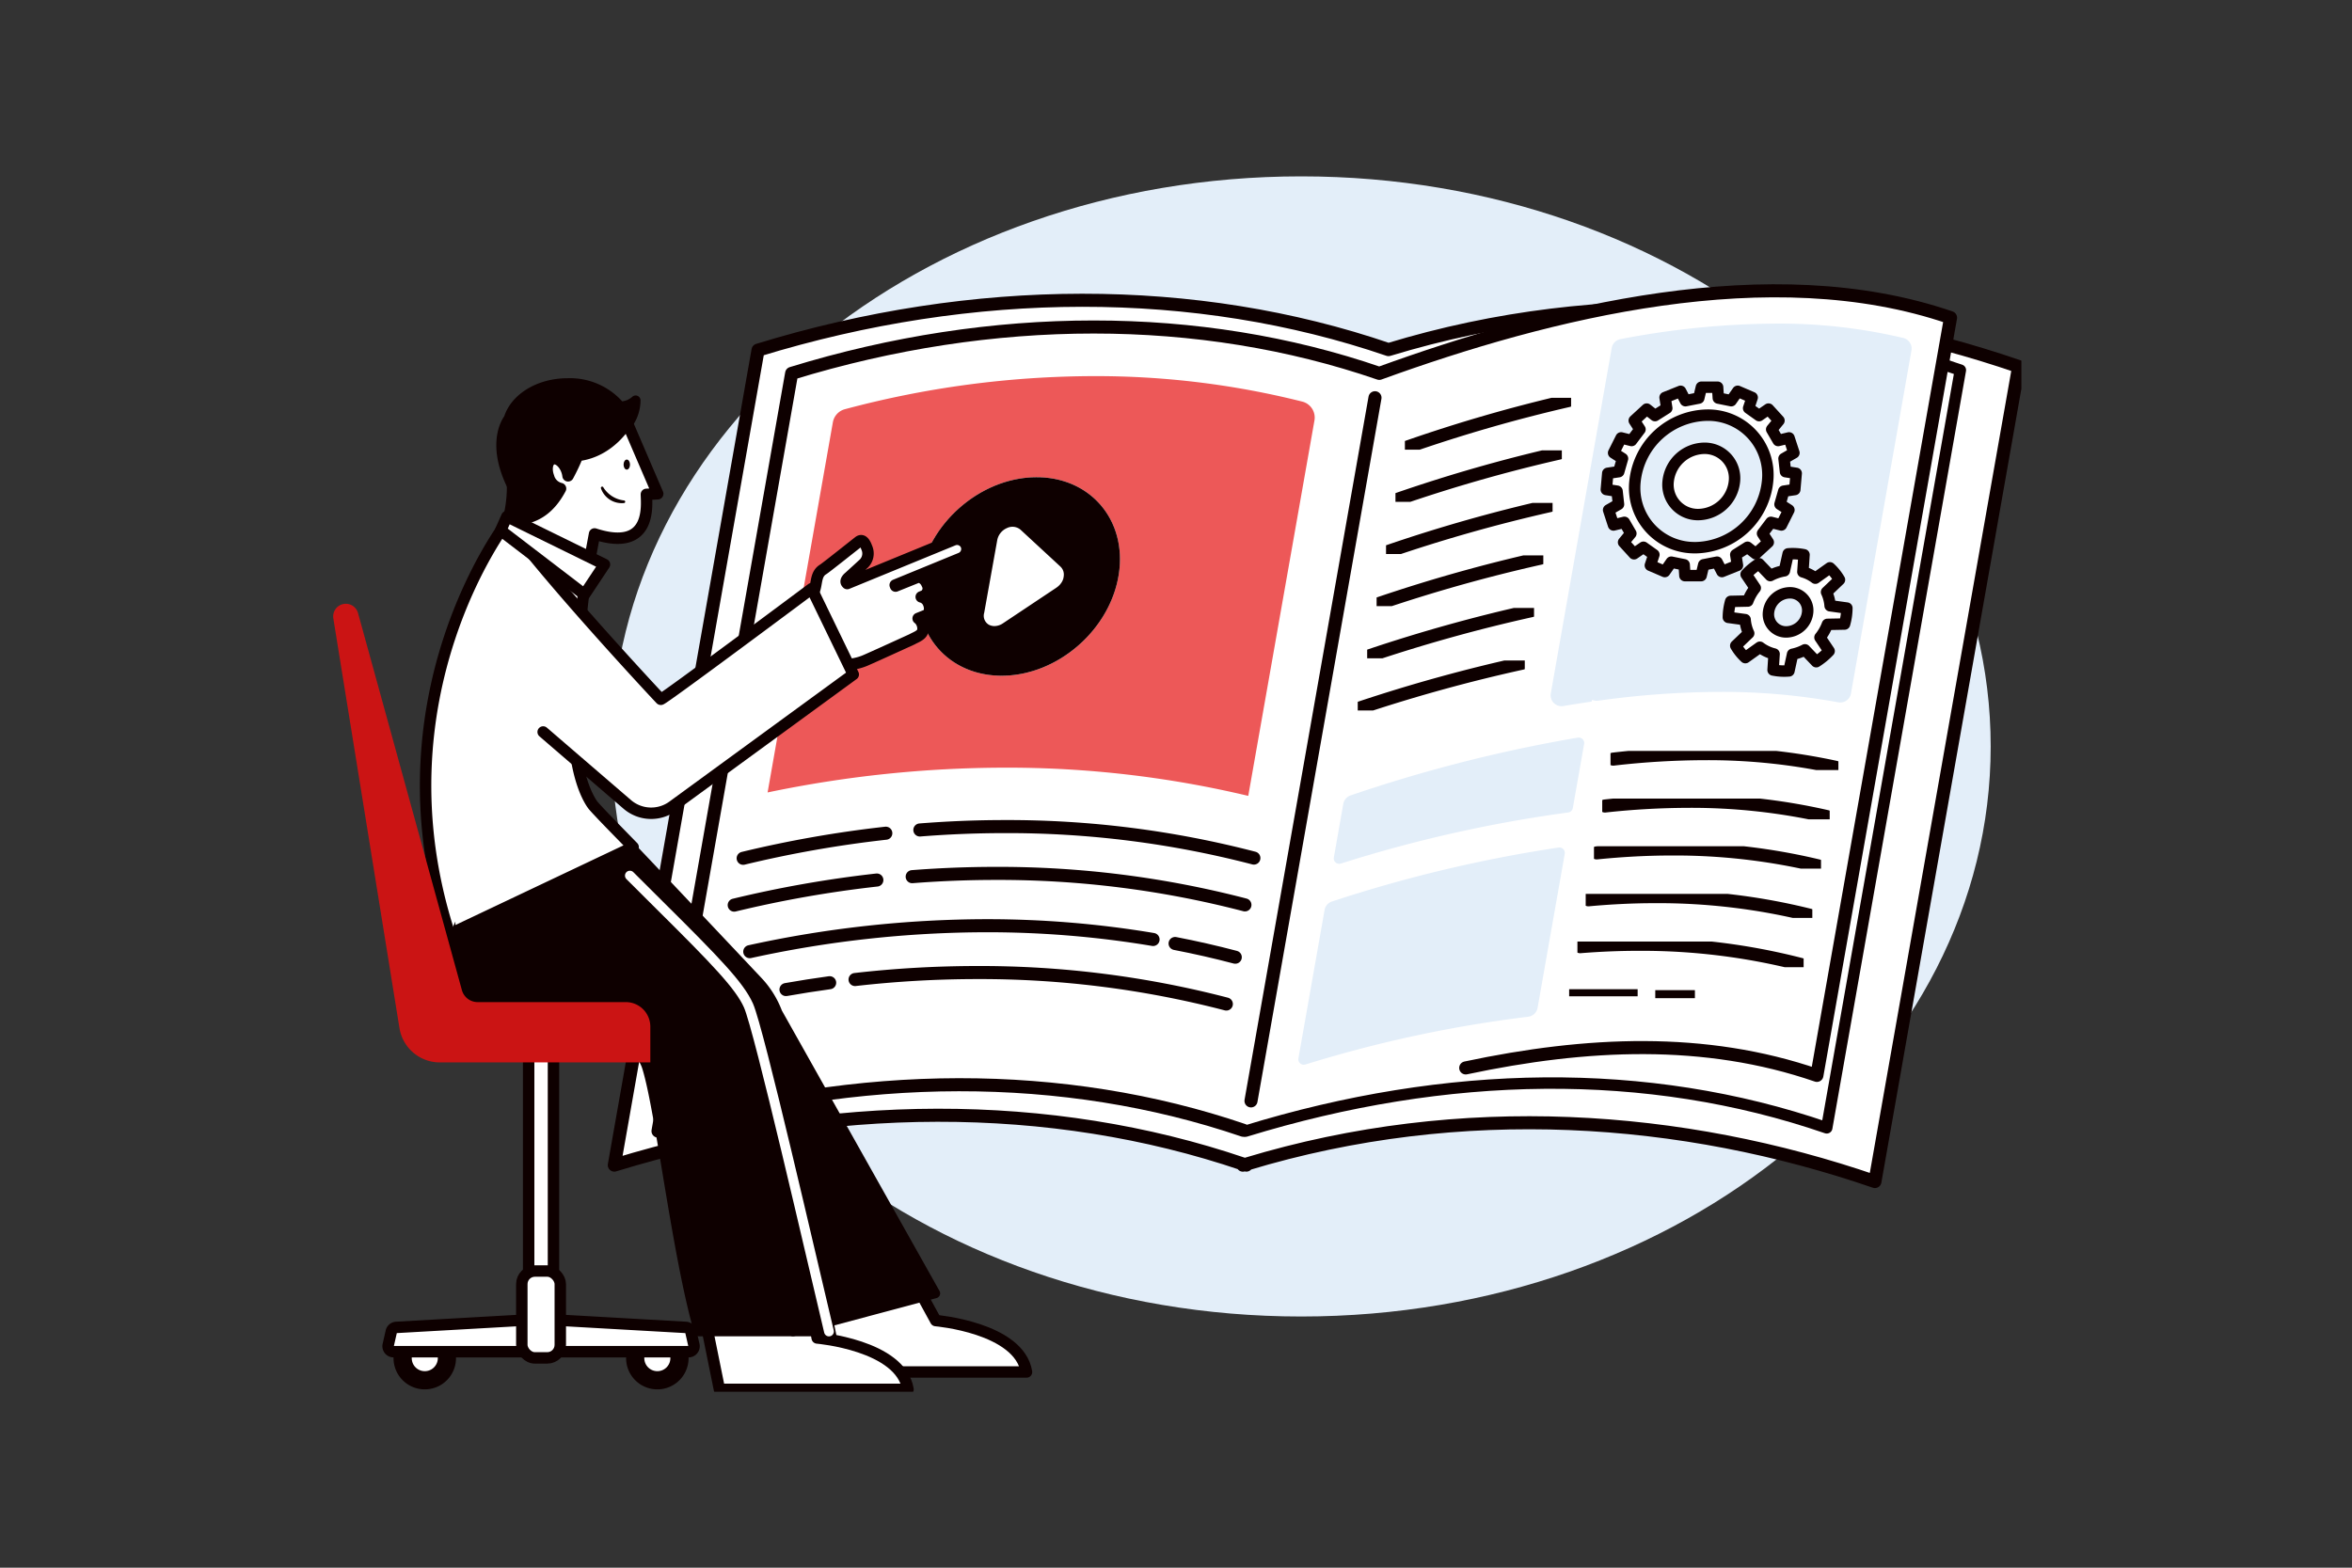 <svg xmlns="http://www.w3.org/2000/svg" xmlns:xlink="http://www.w3.org/1999/xlink" width="360" height="240" viewBox="0 0 360 240">
  <rect x="0" y="0" width="360" height="240" fill="#333333" stroke="none"/>
  <defs>
    <clipPath id="clip-path">
      <rect id="長方形_631" data-name="長方形 631" width="258.393" height="186.067" fill="none"/>
    </clipPath>
    <clipPath id="clip-path-2">
      <rect id="長方形_620" data-name="長方形 620" width="41.21" height="37.852" fill="none"/>
    </clipPath>
    <clipPath id="clip-path-3">
      <rect id="長方形_613" data-name="長方形 613" width="10.483" height="1.084" fill="none"/>
    </clipPath>
    <clipPath id="clip-path-4">
      <rect id="長方形_614" data-name="長方形 614" width="6.068" height="1.23" fill="none"/>
    </clipPath>
    <clipPath id="clip-path-5">
      <rect id="長方形_615" data-name="長方形 615" width="34.622" height="3.921" fill="none"/>
    </clipPath>
    <clipPath id="clip-path-6">
      <rect id="長方形_616" data-name="長方形 616" width="34.687" height="3.672" fill="none"/>
    </clipPath>
    <clipPath id="clip-path-7">
      <rect id="長方形_617" data-name="長方形 617" width="34.752" height="3.423" fill="none"/>
    </clipPath>
    <clipPath id="clip-path-8">
      <rect id="長方形_618" data-name="長方形 618" width="34.816" height="3.173" fill="none"/>
    </clipPath>
    <clipPath id="clip-path-9">
      <rect id="長方形_619" data-name="長方形 619" width="34.881" height="2.924" fill="none"/>
    </clipPath>
    <clipPath id="clip-path-10">
      <rect id="長方形_627" data-name="長方形 627" width="32.656" height="47.865" fill="none"/>
    </clipPath>
    <clipPath id="clip-path-11">
      <rect id="長方形_621" data-name="長方形 621" width="25.567" height="7.659" fill="none"/>
    </clipPath>
    <clipPath id="clip-path-12">
      <rect id="長方形_622" data-name="長方形 622" width="25.541" height="7.713" fill="none"/>
    </clipPath>
    <clipPath id="clip-path-13">
      <rect id="長方形_623" data-name="長方形 623" width="25.515" height="7.768" fill="none"/>
    </clipPath>
    <clipPath id="clip-path-14">
      <rect id="長方形_624" data-name="長方形 624" width="25.49" height="7.823" fill="none"/>
    </clipPath>
    <clipPath id="clip-path-15">
      <rect id="長方形_625" data-name="長方形 625" width="25.464" height="7.877" fill="none"/>
    </clipPath>
    <clipPath id="clip-path-16">
      <rect id="長方形_626" data-name="長方形 626" width="25.439" height="7.933" fill="none"/>
    </clipPath>
  </defs>
  <g id="グループ_836" data-name="グループ 836" transform="translate(-591 1903)">
    <rect id="長方形_702" data-name="長方形 702" width="360" height="240" transform="translate(591 -1903)" fill="none"/>
    <g id="グループ_830" data-name="グループ 830" transform="translate(642 -1876)">
      <g id="グループ_771" data-name="グループ 771" clip-path="url(#clip-path)">
        <path id="パス_7314" data-name="パス 7314" d="M313.242,87.273c0,48.2-47.249,87.273-105.534,87.273S102.174,135.472,102.174,87.273,149.423,0,207.708,0,313.242,39.074,313.242,87.273" transform="translate(-59.545 0)" fill="#e3eef9"/>
        <path id="パス_7315" data-name="パス 7315" d="M221.623,53.019c-29.5-10.1-63.443-10.073-96.5.08q-11,62.383-22,124.766c32.962-10.123,66.8-10.175,96.24-.167-.011.058-.021.116-.031.174.1-.03.2-.057.295-.087l.24.08.028-.159c32.972-9.98,66.789-7.449,96.181,2.674q11-62.383,22-124.766c-29.473-10.15-63.393-12.67-96.45-2.6" transform="translate(-60.097 -26.496)" fill="#fff"/>
        <path id="パス_7316" data-name="パス 7316" d="M221.623,53.019c-29.5-10.1-63.443-10.073-96.5.08q-11,62.383-22,124.766c32.962-10.123,66.8-10.175,96.24-.167-.011.058-.021.116-.031.174.1-.03.2-.057.295-.087l.24.08.028-.159c32.972-9.98,66.789-7.449,96.181,2.674q11-62.383,22-124.766C288.6,45.465,254.68,42.944,221.623,53.019Z" transform="translate(-60.097 -26.496)" fill="none" stroke="#0e0000" stroke-linecap="round" stroke-linejoin="round" stroke-width="2"/>
        <path id="パス_7317" data-name="パス 7317" d="M229.558,62.022h0c-27.482-9.464-59.125-9.464-89.944,0l-20.454,116c30.82-9.465,62.463-9.465,89.945,0h0c30.82-9.464,61.459-9.966,88.941-.5l20.453-116c-27.482-9.465-58.122-8.963-88.941.5" transform="translate(-69.444 -31.86)" fill="#fff"/>
        <path id="パス_7318" data-name="パス 7318" d="M229.558,62.022h0c-27.482-9.464-59.125-9.464-89.944,0l-20.454,116c30.82-9.465,62.463-9.465,89.945,0h0c30.82-9.464,61.459-9.966,88.941-.5l20.453-116C291.017,52.056,260.378,52.558,229.558,62.022Z" transform="translate(-69.444 -31.86)" fill="none" stroke="#0e0000" stroke-linecap="round" stroke-linejoin="round" stroke-width="1.75"/>
        <path id="パス_7319" data-name="パス 7319" d="M229.558,54.638h0c-27.482-9.464-59.125-9.464-89.944,0l-20.454,116c30.82-9.465,62.463-9.465,89.945,0v-2.008c29.871-10.119,59.954-15.985,87.436-6.521l20.453-116c-27.482-9.464-61.522-.885-87.437,8.528" transform="translate(-69.444 -24.475)" fill="#fff"/>
        <path id="パス_7320" data-name="パス 7320" d="M242.79,160.965c18.474-3.92,36.617-4.758,53.751,1.142l20.454-116c-27.482-9.465-61.522-.885-87.437,8.528-27.482-9.464-59.125-9.464-89.944,0l-20.453,116c30.683-9.422,62.182-9.464,89.579-.126" transform="translate(-69.444 -24.475)" fill="none" stroke="#0e0000" stroke-linecap="round" stroke-linejoin="round" stroke-width="2"/>
        <path id="パス_7321" data-name="パス 7321" d="M336.7,188.876,355.678,81.229" transform="translate(-196.221 -47.339)" fill="none" stroke="#0e0000" stroke-linecap="round" stroke-linejoin="round" stroke-width="2"/>
        <path id="パス_7322" data-name="パス 7322" d="M192.191,132.246a156.752,156.752,0,0,1,36.668,4.252,2.5,2.5,0,0,0,3.046-2L242.038,77.02a5.025,5.025,0,0,0-3.718-5.739,131.763,131.763,0,0,0-32.545-3.976,150.973,150.973,0,0,0-38.709,5.148,5.028,5.028,0,0,0-3.665,3.984L153.411,133.1a2.5,2.5,0,0,0,2.979,2.887,176.061,176.061,0,0,1,35.8-3.74" transform="translate(-89.383 -39.224)" fill="#ed5858"/>
        <path id="パス_7323" data-name="パス 7323" d="M192.191,132.246a156.752,156.752,0,0,1,36.668,4.252,2.5,2.5,0,0,0,3.046-2L242.038,77.02a5.025,5.025,0,0,0-3.718-5.739,131.763,131.763,0,0,0-32.545-3.976,150.973,150.973,0,0,0-38.709,5.148,5.028,5.028,0,0,0-3.665,3.984L153.411,133.1a2.5,2.5,0,0,0,2.979,2.887A176.061,176.061,0,0,1,192.191,132.246Z" transform="translate(-89.383 -39.224)" fill="none" stroke="#fff" stroke-miterlimit="10" stroke-width="5"/>
        <path id="パス_7324" data-name="パス 7324" d="M266.35,243.408a149.339,149.339,0,0,0-38.11-4.821q-6.481,0-13.011.519" transform="translate(-125.432 -139.044)" fill="none" stroke="#0e0000" stroke-linecap="round" stroke-linejoin="round" stroke-width="2"/>
        <path id="パス_7325" data-name="パス 7325" d="M172.234,241.021a175.655,175.655,0,0,0-21.831,3.84" transform="translate(-87.652 -140.463)" fill="none" stroke="#0e0000" stroke-linecap="round" stroke-linejoin="round" stroke-width="2"/>
        <path id="パス_7326" data-name="パス 7326" d="M263.338,260.587a149.338,149.338,0,0,0-38.11-4.821q-6.385,0-12.816.5" transform="translate(-123.79 -149.056)" fill="none" stroke="#0e0000" stroke-linecap="round" stroke-linejoin="round" stroke-width="2"/>
        <path id="パス_7327" data-name="パス 7327" d="M168.949,258.2a175.647,175.647,0,0,0-21.831,3.841" transform="translate(-85.738 -150.475)" fill="none" stroke="#0e0000" stroke-linecap="round" stroke-linejoin="round" stroke-width="2"/>
        <path id="パス_7328" data-name="パス 7328" d="M318.07,283.584q-4.544-1.2-9.211-2.1" transform="translate(-179.998 -164.043)" fill="none" stroke="#0e0000" stroke-linecap="round" stroke-linejoin="round" stroke-width="2"/>
        <path id="パス_7329" data-name="パス 7329" d="M214.546,277.073a153.111,153.111,0,0,0-25.527-2.107,169.973,169.973,0,0,0-36.2,3.971" transform="translate(-89.058 -160.246)" fill="none" stroke="#0e0000" stroke-linecap="round" stroke-linejoin="round" stroke-width="2"/>
        <path id="パス_7330" data-name="パス 7330" d="M248.277,296.966a149.336,149.336,0,0,0-38.11-4.821,165.685,165.685,0,0,0-18.716,1.07" transform="translate(-111.574 -170.257)" fill="none" stroke="#0e0000" stroke-linecap="round" stroke-linejoin="round" stroke-width="2"/>
        <path id="パス_7331" data-name="パス 7331" d="M172.794,295.877q-3.343.457-6.688,1.049" transform="translate(-96.804 -172.432)" fill="none" stroke="#0e0000" stroke-linecap="round" stroke-linejoin="round" stroke-width="2"/>
        <path id="パス_7332" data-name="パス 7332" d="M404.44,205.926a224.08,224.08,0,0,0-34.793,8.849,1.674,1.674,0,0,0-1.119,1.3l-1.445,8.194a.835.835,0,0,0,1.071.94,206.372,206.372,0,0,1,34.79-7.821.837.837,0,0,0,.718-.687c.756-4.288,1.315-7.459,1.729-9.8a.831.831,0,0,0-.95-.967" transform="translate(-213.922 -120.004)" fill="#e3eef9"/>
        <path id="パス_7333" data-name="パス 7333" d="M446.654,110.639a1.668,1.668,0,0,0,1.924,1.933q2.184-.372,4.323-.68c.039-.218.043-.233.047-.25l.412.088a1.647,1.647,0,0,0,.568.02,137.953,137.953,0,0,1,18.709-1.346A98.414,98.414,0,0,1,490.663,112a1.663,1.663,0,0,0,1.936-1.352l9.259-52.511a1.673,1.673,0,0,0-1.252-1.915,82.308,82.308,0,0,0-19.536-2.2A128.937,128.937,0,0,0,457.315,56.4a1.67,1.67,0,0,0-1.336,1.35l-5.623,31.889Z" transform="translate(-260.287 -31.482)" fill="#e3eef9"/>
        <path id="パス_7334" data-name="パス 7334" d="M393.912,246.268a210.384,210.384,0,0,0-34.689,8.258,1.676,1.676,0,0,0-1.137,1.3l-4.005,22.717a.835.835,0,0,0,1.065.941,194.129,194.129,0,0,1,34.081-7.31,1.668,1.668,0,0,0,1.462-1.367l3.315-18.8q.447-2.535.841-4.77a.83.83,0,0,0-.932-.968" transform="translate(-206.344 -143.516)" fill="#e3eef9"/>
        <g id="グループ_749" data-name="グループ 749" transform="translate(189.177 87.96)">
          <g id="グループ_748" data-name="グループ 748">
            <g id="グループ_747" data-name="グループ 747" clip-path="url(#clip-path-2)">
              <g id="グループ_728" data-name="グループ 728" transform="translate(0 36.483)">
                <g id="グループ_727" data-name="グループ 727">
                  <g id="グループ_726" data-name="グループ 726" clip-path="url(#clip-path-3)">
                    <path id="パス_7335" data-name="パス 7335" d="M454.425,299.519q3.888-.243,7.644-.249,1.006,0,2,.018" transform="translate(-454.008 -298.853)" fill="none" stroke="#0e0000" stroke-linecap="round" stroke-linejoin="round" stroke-width="2"/>
                  </g>
                </g>
              </g>
              <g id="グループ_731" data-name="グループ 731" transform="translate(13.179 36.622)">
                <g id="グループ_730" data-name="グループ 730">
                  <g id="グループ_729" data-name="グループ 729" clip-path="url(#clip-path-4)">
                    <path id="パス_7336" data-name="パス 7336" d="M486.012,299.6q2.643.134,5.234.4" transform="translate(-485.595 -299.186)" fill="none" stroke="#0e0000" stroke-linecap="round" stroke-linejoin="round" stroke-width="2"/>
                  </g>
                </g>
              </g>
              <g id="グループ_734" data-name="グループ 734" transform="translate(1.266 29.186)">
                <g id="グループ_733" data-name="グループ 733">
                  <g id="グループ_732" data-name="グループ 732" clip-path="url(#clip-path-5)">
                    <path id="パス_7337" data-name="パス 7337" d="M491.247,284.868a97.568,97.568,0,0,0-24.861-3.087q-4.36,0-8.926.366" transform="translate(-457.042 -281.364)" fill="none" stroke="#0e0000" stroke-linecap="round" stroke-linejoin="round" stroke-width="2"/>
                  </g>
                </g>
              </g>
              <g id="グループ_737" data-name="グループ 737" transform="translate(2.532 21.89)">
                <g id="グループ_736" data-name="グループ 736">
                  <g id="グループ_735" data-name="グループ 735" clip-path="url(#clip-path-6)">
                    <path id="パス_7338" data-name="パス 7338" d="M494.346,267.13a95.741,95.741,0,0,0-23.644-2.837q-4.961,0-10.208.484" transform="translate(-460.076 -263.875)" fill="none" stroke="#0e0000" stroke-linecap="round" stroke-linejoin="round" stroke-width="2"/>
                  </g>
                </g>
              </g>
              <g id="グループ_740" data-name="グループ 740" transform="translate(3.798 14.593)">
                <g id="グループ_739" data-name="グループ 739">
                  <g id="グループ_738" data-name="グループ 738" clip-path="url(#clip-path-7)">
                    <path id="パス_7339" data-name="パス 7339" d="M497.445,249.392a94.157,94.157,0,0,0-22.427-2.588q-5.563,0-11.49.6" transform="translate(-463.11 -246.387)" fill="none" stroke="#0e0000" stroke-linecap="round" stroke-linejoin="round" stroke-width="2"/>
                  </g>
                </g>
              </g>
              <g id="グループ_743" data-name="グループ 743" transform="translate(5.063 7.297)">
                <g id="グループ_742" data-name="グループ 742">
                  <g id="グループ_741" data-name="グループ 741" clip-path="url(#clip-path-8)">
                    <path id="パス_7340" data-name="パス 7340" d="M500.543,231.654a92.9,92.9,0,0,0-21.21-2.339,119.224,119.224,0,0,0-12.772.719" transform="translate(-466.144 -228.898)" fill="none" stroke="#0e0000" stroke-linecap="round" stroke-linejoin="round" stroke-width="2"/>
                  </g>
                </g>
              </g>
              <g id="グループ_746" data-name="グループ 746" transform="translate(6.329)">
                <g id="グループ_745" data-name="グループ 745">
                  <g id="グループ_744" data-name="グループ 744" clip-path="url(#clip-path-9)">
                    <path id="パス_7341" data-name="パス 7341" d="M503.642,213.916a92.06,92.06,0,0,0-19.993-2.09,124.472,124.472,0,0,0-14.054.837" transform="translate(-469.178 -211.409)" fill="none" stroke="#0e0000" stroke-linecap="round" stroke-linejoin="round" stroke-width="2"/>
                  </g>
                </g>
              </g>
            </g>
          </g>
        </g>
        <g id="グループ_770" data-name="グループ 770" transform="translate(156.818 33.906)">
          <g id="グループ_769" data-name="グループ 769">
            <g id="グループ_768" data-name="グループ 768" clip-path="url(#clip-path-10)">
              <g id="グループ_752" data-name="グループ 752" transform="translate(0 40.206)">
                <g id="グループ_751" data-name="グループ 751">
                  <g id="グループ_750" data-name="グループ 750" clip-path="url(#clip-path-11)">
                    <path id="パス_7342" data-name="パス 7342" d="M401.6,178.633a243.82,243.82,0,0,0-24.733,6.824" transform="translate(-376.449 -178.216)" fill="none" stroke="#0e0000" stroke-linecap="round" stroke-linejoin="round" stroke-width="2"/>
                  </g>
                </g>
              </g>
              <g id="グループ_755" data-name="グループ 755" transform="translate(1.444 32.165)">
                <g id="グループ_754" data-name="グループ 754">
                  <g id="グループ_753" data-name="グループ 753" clip-path="url(#clip-path-12)">
                    <path id="パス_7343" data-name="パス 7343" d="M405.034,159.36a241.77,241.77,0,0,0-24.707,6.879" transform="translate(-379.91 -158.943)" fill="none" stroke="#0e0000" stroke-linecap="round" stroke-linejoin="round" stroke-width="2"/>
                  </g>
                </g>
              </g>
              <g id="グループ_758" data-name="グループ 758" transform="translate(2.887 24.124)">
                <g id="グループ_757" data-name="グループ 757">
                  <g id="グループ_756" data-name="グループ 756" clip-path="url(#clip-path-13)">
                    <path id="パス_7344" data-name="パス 7344" d="M408.467,140.086a239.887,239.887,0,0,0-24.681,6.934" transform="translate(-383.369 -139.669)" fill="none" stroke="#0e0000" stroke-linecap="round" stroke-linejoin="round" stroke-width="2"/>
                  </g>
                </g>
              </g>
              <g id="グループ_761" data-name="グループ 761" transform="translate(4.33 16.082)">
                <g id="グループ_760" data-name="グループ 760">
                  <g id="グループ_759" data-name="グループ 759" clip-path="url(#clip-path-14)">
                    <path id="パス_7345" data-name="パス 7345" d="M411.9,120.813a238.056,238.056,0,0,0-24.655,6.988" transform="translate(-386.829 -120.396)" fill="none" stroke="#0e0000" stroke-linecap="round" stroke-linejoin="round" stroke-width="2"/>
                  </g>
                </g>
              </g>
              <g id="グループ_764" data-name="グループ 764" transform="translate(5.774 8.041)">
                <g id="グループ_763" data-name="グループ 763">
                  <g id="グループ_762" data-name="グループ 762" clip-path="url(#clip-path-15)">
                    <path id="パス_7346" data-name="パス 7346" d="M415.336,101.54a236.165,236.165,0,0,0-24.63,7.043" transform="translate(-390.289 -101.123)" fill="none" stroke="#0e0000" stroke-linecap="round" stroke-linejoin="round" stroke-width="2"/>
                  </g>
                </g>
              </g>
              <g id="グループ_767" data-name="グループ 767" transform="translate(7.217)">
                <g id="グループ_766" data-name="グループ 766">
                  <g id="グループ_765" data-name="グループ 765" clip-path="url(#clip-path-16)">
                    <path id="パス_7347" data-name="パス 7347" d="M418.771,82.266a234.458,234.458,0,0,0-24.6,7.1" transform="translate(-393.749 -81.849)" fill="none" stroke="#0e0000" stroke-linecap="round" stroke-linejoin="round" stroke-width="2"/>
                  </g>
                </g>
              </g>
            </g>
          </g>
        </g>
        <path id="パス_7348" data-name="パス 7348" d="M232.814,110.4c-8.386-.027-16.407,6.753-17.913,15.144s4.072,15.216,12.458,15.243,16.408-6.752,17.915-15.145S241.2,110.427,232.814,110.4" transform="translate(-125.097 -64.339)" fill="#fff"/>
        <path id="パス_7349" data-name="パス 7349" d="M232.814,110.4c-8.386-.027-16.407,6.753-17.913,15.144s4.072,15.216,12.458,15.243,16.408-6.752,17.915-15.145S241.2,110.427,232.814,110.4m4.052,15.45a1.406,1.406,0,0,1-.045.158c-.017.048-.038.095-.058.145s-.047.108-.072.161a.358.358,0,0,1-.017.037c-.019.035-.042.066-.06.1-.031.052-.063.1-.1.151s-.068.088-.1.133-.07.088-.11.132-.081.083-.123.123a1.58,1.58,0,0,1-.121.111,1.645,1.645,0,0,1-.146.114c-.032.022-.061.048-.091.072l-8.232,5.489a2.339,2.339,0,0,1-1.316.41,1.8,1.8,0,0,1-.845-.219,1.587,1.587,0,0,1-.692-1.806l2.006-11.175a2.535,2.535,0,0,1,1.469-1.8,1.911,1.911,0,0,1,2.082.243l6.127,5.664c.025.023.043.049.067.071.035.039.071.076.1.118a1.168,1.168,0,0,1,.078.113,1.4,1.4,0,0,1,.075.126,1.012,1.012,0,0,1,.06.136c.018.043.036.085.052.132s.025.1.036.155c.008.035.018.065.024.1a.17.17,0,0,1,0,.035,1.511,1.511,0,0,1,.013.164c0,.048.007.1,0,.144s-.009.1-.015.158-.01.1-.019.153-.025.1-.04.153" transform="translate(-125.097 -64.339)" fill="#0e0000"/>
        <path id="パス_7350" data-name="パス 7350" d="M495.913,93.039l.217-2.481-1.639-.255-.224-2.005,1.514-.872-.749-2.292-1.666.4-.988-1.7,1.114-1.355-1.6-1.755-1.442.995-1.6-1.136.543-1.633L487.181,78l-1,1.436-1.971-.4-.109-1.661h-2.482l-.4,1.661-2.04.4L478.436,78l-2.376.95.258,1.632-1.8,1.136-1.267-.995-1.908,1.755.876,1.355-1.285,1.7-1.6-.4-1.151,2.292,1.361.872-.575,2.005-1.683.255-.217,2.481,1.639.255.224,2.006-1.514.871.749,2.293,1.666-.4.988,1.7-1.113,1.355,1.6,1.754,1.442-.995,1.6,1.136-.542,1.633,2.208.949,1-1.436,1.97.4.109,1.661h2.482l.4-1.661,2.04-.4.746,1.436,2.375-.949-.258-1.632,1.8-1.136,1.266.995,1.909-1.755-.876-1.355,1.285-1.7,1.6.4,1.151-2.293-1.362-.871.574-2.006Zm-15.2,8.9A9.148,9.148,0,0,1,471.457,91.8,11.3,11.3,0,0,1,482.49,81.653,9.147,9.147,0,0,1,491.746,91.8a11.293,11.293,0,0,1-11.032,10.145" transform="translate(-272.202 -45.095)" fill="#fff"/>
        <path id="パス_7351" data-name="パス 7351" d="M495.913,93.039l.217-2.481-1.639-.255-.224-2.005,1.514-.872-.749-2.292-1.666.4-.988-1.7,1.114-1.355-1.6-1.755-1.442.995-1.6-1.136.543-1.633L487.181,78l-1,1.436-1.971-.4-.109-1.661h-2.482l-.4,1.661-2.04.4L478.436,78l-2.376.95.258,1.632-1.8,1.136-1.267-.995-1.908,1.755.876,1.355-1.285,1.7-1.6-.4-1.151,2.292,1.361.872-.575,2.005-1.683.255-.217,2.481,1.639.255.224,2.006-1.514.871.749,2.293,1.666-.4.988,1.7-1.113,1.355,1.6,1.754,1.442-.995,1.6,1.136-.542,1.633,2.208.949,1-1.436,1.97.4.109,1.661h2.482l.4-1.661,2.04-.4.746,1.436,2.375-.949-.258-1.632,1.8-1.136,1.266.995,1.909-1.755-.876-1.355,1.285-1.7,1.6.4,1.151-2.293-1.362-.871.574-2.006Zm-15.2,8.9A9.148,9.148,0,0,1,471.457,91.8,11.3,11.3,0,0,1,482.49,81.653,9.147,9.147,0,0,1,491.746,91.8,11.293,11.293,0,0,1,480.714,101.943Z" transform="translate(-272.202 -45.095)" fill="none" stroke="#0e0000" stroke-linecap="round" stroke-linejoin="round" stroke-width="1.75"/>
        <path id="パス_7352" data-name="パス 7352" d="M495.227,99.781a5.647,5.647,0,0,0-5.516,5.073,4.574,4.574,0,0,0,4.629,5.073,5.648,5.648,0,0,0,5.516-5.073,4.574,4.574,0,0,0-4.629-5.073" transform="translate(-285.383 -58.151)" fill="#fff"/>
        <path id="パス_7353" data-name="パス 7353" d="M495.227,99.781a5.647,5.647,0,0,0-5.516,5.073,4.574,4.574,0,0,0,4.629,5.073,5.648,5.648,0,0,0,5.516-5.073A4.574,4.574,0,0,0,495.227,99.781Z" transform="translate(-285.383 -58.151)" fill="none" stroke="#0e0000" stroke-linecap="round" stroke-linejoin="round" stroke-width="1.75"/>
        <path id="パス_7354" data-name="パス 7354" d="M529.969,146.777l-2.563-.356a6.015,6.015,0,0,0-.547-2.092l1.979-1.887a7.922,7.922,0,0,0-.665-.97,7.651,7.651,0,0,0-.8-.856l-2.225,1.583a5.8,5.8,0,0,0-1.91-.965l.175-2.617a8.647,8.647,0,0,0-1.2-.155,8.871,8.871,0,0,0-1.229.015l-.58,2.593a6.992,6.992,0,0,0-2.156.73l-1.732-1.812a9.9,9.9,0,0,0-1.968,1.628l1.4,2.083a7.185,7.185,0,0,0-1.139,2l-2.624.056a9.386,9.386,0,0,0-.262,1.217,8.868,8.868,0,0,0-.091,1.226l2.565.351a6.024,6.024,0,0,0,.546,2.092l-1.979,1.892a7.865,7.865,0,0,0,.665.97,7.736,7.736,0,0,0,.8.857l2.223-1.588a5.873,5.873,0,0,0,2.18,1.036l-.155,2.444a8.542,8.542,0,0,0,1.2.156,8.988,8.988,0,0,0,1.228-.015l.554-2.541a7.043,7.043,0,0,0,1.893-.682l1.732,1.817a10.146,10.146,0,0,0,1.036-.75,10.5,10.5,0,0,0,.934-.878l-1.4-2.088a7.2,7.2,0,0,0,1.139-2l2.623-.051a9.363,9.363,0,0,0,.263-1.217,8.678,8.678,0,0,0,.091-1.227m-9.261,3.649a2.7,2.7,0,0,1-2.732-2.994,3.333,3.333,0,0,1,3.255-2.994,2.7,2.7,0,0,1,2.732,2.994,3.332,3.332,0,0,1-3.255,2.994" transform="translate(-298.286 -80.685)" fill="#fff"/>
        <path id="パス_7355" data-name="パス 7355" d="M529.969,146.777l-2.563-.356a6.015,6.015,0,0,0-.547-2.092l1.979-1.887a7.922,7.922,0,0,0-.665-.97,7.651,7.651,0,0,0-.8-.856l-2.225,1.583a5.8,5.8,0,0,0-1.91-.965l.175-2.617a8.647,8.647,0,0,0-1.2-.155,8.871,8.871,0,0,0-1.229.015l-.58,2.593a6.992,6.992,0,0,0-2.156.73l-1.732-1.812a9.9,9.9,0,0,0-1.968,1.628l1.4,2.083a7.185,7.185,0,0,0-1.139,2l-2.624.056a9.386,9.386,0,0,0-.262,1.217,8.868,8.868,0,0,0-.091,1.226l2.565.351a6.024,6.024,0,0,0,.546,2.092l-1.979,1.892a7.865,7.865,0,0,0,.665.97,7.736,7.736,0,0,0,.8.857l2.223-1.588a5.873,5.873,0,0,0,2.18,1.036l-.155,2.444a8.542,8.542,0,0,0,1.2.156,8.988,8.988,0,0,0,1.228-.015l.554-2.541a7.043,7.043,0,0,0,1.893-.682l1.732,1.817a10.146,10.146,0,0,0,1.036-.75,10.5,10.5,0,0,0,.934-.878l-1.4-2.088a7.2,7.2,0,0,0,1.139-2l2.623-.051a9.363,9.363,0,0,0,.263-1.217A8.678,8.678,0,0,0,529.969,146.777Zm-9.261,3.649a2.7,2.7,0,0,1-2.732-2.994,3.333,3.333,0,0,1,3.255-2.994,2.7,2.7,0,0,1,2.732,2.994A3.332,3.332,0,0,1,520.708,150.426Z" transform="translate(-298.286 -80.685)" fill="none" stroke="#0e0000" stroke-linecap="round" stroke-linejoin="round" stroke-width="1.75"/>
        <path id="パス_7356" data-name="パス 7356" d="M61.2,274.691c0,5.629-5.534,10.192-12.36,10.192s-12.36-4.563-12.36-10.192S42.009,264.5,48.835,264.5s12.36,4.563,12.36,10.192" transform="translate(-21.257 -154.146)" fill="#0e0000"/>
        <ellipse id="楕円形_42" data-name="楕円形 42" cx="12.36" cy="10.192" rx="12.36" ry="10.192" transform="translate(15.218 110.353)" fill="none" stroke="#0e0000" stroke-linecap="round" stroke-linejoin="round" stroke-width="1.5"/>
        <path id="パス_7357" data-name="パス 7357" d="M179.506,408.421l-4.072-20.1,11.478-1.591,7.552,13.819s12.783,1.078,13.895,7.871Z" transform="translate(-102.24 -225.38)" fill="#fff"/>
        <path id="パス_7358" data-name="パス 7358" d="M179.506,408.421l-4.072-20.1,11.478-1.591,7.552,13.819s12.783,1.078,13.895,7.871Z" transform="translate(-102.24 -225.38)" fill="none" stroke="#0e0000" stroke-linecap="round" stroke-linejoin="round" stroke-width="1.75"/>
        <path id="パス_7359" data-name="パス 7359" d="M136,414.8l-4.072-20.1,16.5-1.591,2.535,13.819s12.783,1.078,13.9,7.871Z" transform="translate(-76.882 -229.097)" fill="#fff"/>
        <path id="パス_7360" data-name="パス 7360" d="M136,414.8l-4.072-20.1,16.5-1.591,2.535,13.819s12.783,1.078,13.9,7.871Z" transform="translate(-76.882 -229.097)" fill="none" stroke="#0e0000" stroke-linecap="round" stroke-linejoin="round" stroke-width="1.75"/>
        <path id="パス_7361" data-name="パス 7361" d="M126.1,299.762l-21.778,5.815-18.7-37.711a9.361,9.361,0,0,0-2.785-3.6L59.067,245.584s-2.364-19.063.985-22.292a8.427,8.427,0,0,1,11.909.218c6.922,7.181,21.672,22.83,27,28.485a14.324,14.324,0,0,1,2.98,4.782Z" transform="translate(-33.951 -128.758)" fill="#0e0000"/>
        <path id="パス_7362" data-name="パス 7362" d="M126.1,299.762l-21.778,5.815-18.7-37.711a9.361,9.361,0,0,0-2.785-3.6L59.067,245.584s-2.364-19.063.985-22.292a8.427,8.427,0,0,1,11.909.218c6.922,7.181,21.672,22.83,27,28.485a14.324,14.324,0,0,1,2.98,4.782Z" transform="translate(-33.951 -128.758)" fill="none" stroke="#0e0000" stroke-linecap="round" stroke-linejoin="round" stroke-width="1.5"/>
        <path id="パス_7363" data-name="パス 7363" d="M61.219,96.125a19.521,19.521,0,0,1,.079,14.7c-3.132,8.235,6.62,3.8,7.29,2.364s4.334-7.073,4.531-7.88a41.678,41.678,0,0,0,.2-4.531l.118-1.064Z" transform="translate(-35.363 -56.02)" fill="#0e0000"/>
        <path id="パス_7364" data-name="パス 7364" d="M61.219,96.125a19.521,19.521,0,0,1,.079,14.7c-3.132,8.235,6.62,3.8,7.29,2.364s4.334-7.073,4.531-7.88a41.678,41.678,0,0,0,.2-4.531l.118-1.064Z" transform="translate(-35.363 -56.02)" fill="none" stroke="#0e0000" stroke-linecap="round" stroke-linejoin="round" stroke-width="1.5"/>
        <path id="パス_7365" data-name="パス 7365" d="M82.206,78.506a3.534,3.534,0,0,1-2.377.917,10.032,10.032,0,0,0-8.049-3.556c-4.393,0-8.065,2.316-9,5.418,0,0-2.876,3.417.481,10.271l-.112-2.509a10.961,10.961,0,0,0,6.747.622c.609.1,1.693,3.673,2.34,3.673,5.1,0,8.787-6.649,8.787-10.5a5.332,5.332,0,0,0-.045-.665,6.228,6.228,0,0,0,1.231-3.67" transform="translate(-35.917 -44.214)" fill="#0e0000"/>
        <path id="パス_7366" data-name="パス 7366" d="M82.206,78.506a3.534,3.534,0,0,1-2.377.917,10.032,10.032,0,0,0-8.049-3.556c-4.393,0-8.065,2.316-9,5.418,0,0-2.876,3.417.481,10.271l-.112-2.509a10.961,10.961,0,0,0,6.747.622c.609.1,1.693,3.673,2.34,3.673,5.1,0,8.787-6.649,8.787-10.5a5.332,5.332,0,0,0-.045-.665A6.228,6.228,0,0,0,82.206,78.506Z" transform="translate(-35.917 -44.214)" fill="none" stroke="#0e0000" stroke-linecap="round" stroke-linejoin="round" stroke-width="1.5"/>
        <path id="パス_7367" data-name="パス 7367" d="M43.276,162.043c2.308-10.142,5.127-20.167,7.363-30.334.2-.888.408-1.773.6-2.661.24.025.458.049.622.073a25,25,0,0,1,5.225,1.287c.095.035.2.084.309.137a7.678,7.678,0,0,0,.311,3.689,7.473,7.473,0,0,0,2.334,3.332c-.5,3.777-1.051,8.541-1.42,13.5-1.5,20.162,1.346,23.845,1.465,23.989,3.005,3.419,7.278,7.656,11.409,11.754,8.6,8.528,12.235,12.3,13.587,15.333,1.822,4.08,10.157,44.1,11.81,49.89H77.5c-3.425-11.962-5.893-33.939-7.963-40.491-.8-2.539-3.773-4.69-6.087-6.008-1.106-.63-2.282-1.275-3.311-1.84-6.188-3.4-13.889-7.622-18.784-13.19-2.378-2.706-4.8-7.766-4.374-22.286a8.1,8.1,0,0,0,6.293-6.168" transform="translate(-21.524 -75.206)" fill="#0e0000"/>
        <path id="パス_7368" data-name="パス 7368" d="M43.276,162.043c2.308-10.142,5.127-20.167,7.363-30.334.2-.888.408-1.773.6-2.661.24.025.458.049.622.073a25,25,0,0,1,5.225,1.287c.095.035.2.084.309.137a7.678,7.678,0,0,0,.311,3.689,7.473,7.473,0,0,0,2.334,3.332c-.5,3.777-1.051,8.541-1.42,13.5-1.5,20.162,1.346,23.845,1.465,23.989,3.005,3.419,7.278,7.656,11.409,11.754,8.6,8.528,12.235,12.3,13.587,15.333,1.822,4.08,10.157,44.1,11.81,49.89H77.5c-3.425-11.962-5.893-33.939-7.963-40.491-.8-2.539-3.773-4.69-6.087-6.008-1.106-.63-2.282-1.275-3.311-1.84-6.188-3.4-13.889-7.622-18.784-13.19-2.378-2.706-4.8-7.766-4.374-22.286A8.1,8.1,0,0,0,43.276,162.043Z" transform="translate(-21.524 -75.206)" fill="none" stroke="#0e0000" stroke-linecap="round" stroke-linejoin="round" stroke-width="1.5"/>
        <path id="パス_7369" data-name="パス 7369" d="M108.838,256.578c1.493,1.5,3.038,3.035,4.563,4.548,8.6,8.528,12.235,12.3,13.588,15.332,1.635,3.663,9.735,39.084,12.323,49.911" transform="translate(-63.429 -149.529)" fill="#0e0000"/>
        <path id="パス_7370" data-name="パス 7370" d="M108.838,256.578c1.493,1.5,3.038,3.035,4.563,4.548,8.6,8.528,12.235,12.3,13.588,15.332,1.635,3.663,9.735,39.084,12.323,49.911" transform="translate(-63.429 -149.529)" fill="none" stroke="#fff" stroke-linecap="round" stroke-linejoin="round" stroke-width="1.5"/>
        <path id="パス_7371" data-name="パス 7371" d="M40.545,183.1c-1.431-6.769,5.378-13.583,6.347-20.237,1.1-7.551,2.133-15.2,3.89-22.628.77-3.254-1.116-8.349.225-11.416.157-.359,3.474.427,3.593.215.013-.022.027-.052.04-.08.339.029,1.307-.066,1.137-.118a19.381,19.381,0,0,1,3.278.65l.1.025c.039.019.088.042.153.07s.105.043.157.066q-.118.391-.2.812a8.577,8.577,0,0,0,2.681,7.606c-.479,3.649-.848,8.033-1.336,12.809-1.59,15.533,2.65,20.393,2.769,20.537,1.235,1.4,4.48,4.677,6.044,6.291l-28.1,13.323c.123-1.452-.123-6.762-.78-7.923" transform="translate(-23.514 -75.017)" fill="#fff"/>
        <path id="パス_7372" data-name="パス 7372" d="M40.545,183.1c-1.431-6.769,5.378-13.583,6.347-20.237,1.1-7.551,2.133-15.2,3.89-22.628.77-3.254-1.116-8.349.225-11.416.157-.359,3.474.427,3.593.215.013-.022.027-.052.04-.08.339.029,1.307-.066,1.137-.118a19.381,19.381,0,0,1,3.278.65l.1.025c.039.019.088.042.153.07s.105.043.157.066q-.118.391-.2.812a8.577,8.577,0,0,0,2.681,7.606c-.479,3.649-.848,8.033-1.336,12.809-1.59,15.533,2.65,20.393,2.769,20.537,1.235,1.4,4.48,4.677,6.044,6.291l-28.1,13.323C41.448,189.569,41.2,184.259,40.545,183.1Z" transform="translate(-23.514 -75.017)" fill="none" stroke="#0e0000" stroke-linecap="round" stroke-linejoin="round" stroke-width="1.75"/>
        <path id="パス_7373" data-name="パス 7373" d="M71.783,100.365a2.475,2.475,0,0,1-1.83-1.785c-.454-1.236-.2-2.462.567-2.738s1.757.5,2.212,1.74a3.662,3.662,0,0,1,.2.829A30.346,30.346,0,0,0,74.4,95.3c5.061-.58,7.55-5.1,7.55-5.1,0,.022,4.706,10.959,4.706,10.959l-1.731.093c0,1.371,1.017,8.953-7.935,6.058l-1.649,8.849L63.465,105.251c2.407-.162,5.786-.116,8.318-4.886" transform="translate(-36.986 -52.568)" fill="#fff"/>
        <path id="パス_7374" data-name="パス 7374" d="M71.783,100.365a2.475,2.475,0,0,1-1.83-1.785c-.454-1.236-.2-2.462.567-2.738s1.757.5,2.212,1.74a3.662,3.662,0,0,1,.2.829A30.346,30.346,0,0,0,74.4,95.3c5.061-.58,7.55-5.1,7.55-5.1,0,.022,4.706,10.959,4.706,10.959l-1.731.093c0,1.371,1.017,8.953-7.935,6.058l-1.649,8.849L63.465,105.251C65.872,105.088,69.251,105.135,71.783,100.365Z" transform="translate(-36.986 -52.568)" fill="none" stroke="#0e0000" stroke-linecap="round" stroke-linejoin="round" stroke-width="1.75"/>
        <path id="パス_7375" data-name="パス 7375" d="M107.022,103.916c.272,0,.492.345.492.77s-.22.769-.492.769-.492-.344-.492-.769.22-.77.492-.77" transform="translate(-62.084 -60.56)" fill="#0e0000"/>
        <path id="パス_7376" data-name="パス 7376" d="M101.731,116.39a3.375,3.375,0,0,1-3.513-2.258.2.2,0,0,1,.381-.122,4.316,4.316,0,0,0,3.14,1.98.2.2,0,0,1-.008.4" transform="translate(-57.238 -66.375)" fill="#0e0000"/>
        <path id="パス_7377" data-name="パス 7377" d="M188.631,149.682q1.338-.608,2.675-1.22l.016-.009c.512-.292,1.346-.561,1.564-1.148a1.376,1.376,0,0,0,.076-.4l0,.013c0-.053,0-.106,0-.158,0-.03,0-.06-.005-.091a1.911,1.911,0,0,0-.031-.218c-.005-.027-.011-.053-.018-.079a2.028,2.028,0,0,0-.078-.252l-.02-.051a1.95,1.95,0,0,0-.288-.5,1.647,1.647,0,0,0-.3-.291l1.186-.478a1.008,1.008,0,0,0,.567-.879l0,.006c0-.008,0-.016,0-.024,0-.037,0-.075,0-.113s0-.088,0-.133-.005-.073-.01-.111c-.006-.053-.016-.106-.028-.16-.006-.031-.011-.061-.02-.093a1.924,1.924,0,0,0-.085-.257l-.021-.05a1.585,1.585,0,0,0-1.119-1.007l.465-.187a1.312,1.312,0,0,0,.432-1.764l-.021-.051a1.972,1.972,0,0,0-.1-.2l.006.005c-.005-.009-.011-.016-.016-.025-.027-.046-.055-.089-.085-.133s-.043-.064-.067-.094-.062-.076-.1-.112-.053-.056-.08-.082-.067-.061-.1-.089-.061-.048-.093-.069-.068-.045-.1-.065-.07-.036-.106-.053a1.062,1.062,0,0,0-.1-.042,1.032,1.032,0,0,0-.12-.031c-.03-.007-.06-.015-.09-.019a.883.883,0,0,0-.137,0c-.024,0-.048,0-.072,0a.8.8,0,0,0-.2.05l-3.241,1.305a1.3,1.3,0,0,1-.059-.155l10-4.1a1.525,1.525,0,0,0,.882-1.956l-.021-.051a1.519,1.519,0,0,0-2-.775l-16.205,6.648-.045-.047c-.4-.388.335-.948.335-.948l2.224-2.034a2.178,2.178,0,0,0,.492-2.433c-.2-.534-.591-1.455-1.234-.958-.506.391-5.045,4.008-5.447,4.25-1.086.654-.958,1.867-1.278,2.988-.062.218-.136.441-.219.665l4.579,10.719a3.7,3.7,0,0,0,1.158.156,8.127,8.127,0,0,0,2.447-.692c1.421-.621,2.832-1.265,4.244-1.907" transform="translate(-102.689 -77.598)" fill="#fff"/>
        <path id="パス_7378" data-name="パス 7378" d="M188.631,149.682q1.338-.608,2.675-1.22l.016-.009c.512-.292,1.346-.561,1.564-1.148a1.376,1.376,0,0,0,.076-.4l0,.013c0-.053,0-.106,0-.158,0-.03,0-.06-.005-.091a1.911,1.911,0,0,0-.031-.218c-.005-.027-.011-.053-.018-.079a2.028,2.028,0,0,0-.078-.252l-.02-.051a1.95,1.95,0,0,0-.288-.5,1.647,1.647,0,0,0-.3-.291l1.186-.478a1.008,1.008,0,0,0,.567-.879l0,.006c0-.008,0-.016,0-.024,0-.037,0-.075,0-.113s0-.088,0-.133-.005-.073-.01-.111c-.006-.053-.016-.106-.028-.16-.006-.031-.011-.061-.02-.093a1.924,1.924,0,0,0-.085-.257l-.021-.05a1.585,1.585,0,0,0-1.119-1.007l.465-.187a1.312,1.312,0,0,0,.432-1.764l-.021-.051a1.972,1.972,0,0,0-.1-.2l.006.005c-.005-.009-.011-.016-.016-.025-.027-.046-.055-.089-.085-.133s-.043-.064-.067-.094-.062-.076-.1-.112-.053-.056-.08-.082-.067-.061-.1-.089-.061-.048-.093-.069-.068-.045-.1-.065-.07-.036-.106-.053a1.062,1.062,0,0,0-.1-.042,1.032,1.032,0,0,0-.12-.031c-.03-.007-.06-.015-.09-.019a.883.883,0,0,0-.137,0c-.024,0-.048,0-.072,0a.8.8,0,0,0-.2.05l-3.241,1.305a1.3,1.3,0,0,1-.059-.155l10-4.1a1.525,1.525,0,0,0,.882-1.956l-.021-.051a1.519,1.519,0,0,0-2-.775l-16.205,6.648-.045-.047c-.4-.388.335-.948.335-.948l2.224-2.034a2.178,2.178,0,0,0,.492-2.433c-.2-.534-.591-1.455-1.234-.958-.506.391-5.045,4.008-5.447,4.25-1.086.654-.958,1.867-1.278,2.988-.062.218-.136.441-.219.665l4.579,10.719a3.7,3.7,0,0,0,1.158.156,8.127,8.127,0,0,0,2.447-.692C185.808,150.968,187.219,150.323,188.631,149.682Z" transform="translate(-102.689 -77.598)" fill="none" stroke="#0e0000" stroke-linecap="round" stroke-linejoin="round" stroke-width="1.75"/>
        <path id="パス_7379" data-name="パス 7379" d="M51.891,158.919,64.758,170a5.615,5.615,0,0,0,7.069.209l27.528-20.1-6.363-13.134s-22.9,17.093-23.1,16.936c-.147-.118-17.022-18.2-23.521-27.175,0,0-20.659,26.661-8.807,63.129" transform="translate(-19.754 -73.858)" fill="#fff"/>
        <path id="パス_7380" data-name="パス 7380" d="M51.891,158.919,64.758,170a5.615,5.615,0,0,0,7.069.209l27.528-20.1-6.363-13.134s-22.9,17.093-23.1,16.936c-.147-.118-17.022-18.2-23.521-27.175,0,0-20.659,26.661-8.807,63.129" transform="translate(-19.754 -73.858)" fill="none" stroke="#0e0000" stroke-linecap="round" stroke-linejoin="round" stroke-width="1.75"/>
        <path id="パス_7381" data-name="パス 7381" d="M62.395,124.826l14.937,7.331-3.056,4.607-12.825-9.816Z" transform="translate(-35.812 -72.747)" fill="#fff"/>
        <path id="パス_7382" data-name="パス 7382" d="M62.395,124.826l14.937,7.331-3.056,4.607-12.825-9.816Z" transform="translate(-35.812 -72.747)" fill="none" stroke="#0e0000" stroke-linecap="round" stroke-linejoin="round" stroke-width="1.75"/>
        <path id="パス_7383" data-name="パス 7383" d="M107.455,426.96a4.781,4.781,0,1,0,4.781-4.781,4.781,4.781,0,0,0-4.781,4.781" transform="translate(-62.623 -246.039)" fill="#0e0000"/>
        <path id="パス_7384" data-name="パス 7384" d="M114.133,430.852a1.995,1.995,0,1,0,1.995-1.995,1.995,1.995,0,0,0-1.995,1.995" transform="translate(-66.515 -249.931)" fill="#fff"/>
        <path id="パス_7385" data-name="パス 7385" d="M79.143,424.416h21.374a.834.834,0,0,0,.814-1.019l-.465-2.05a.834.834,0,0,0-.766-.649L79.143,419.51Z" transform="translate(-46.123 -244.483)" fill="#fff"/>
        <path id="パス_7386" data-name="パス 7386" d="M79.143,424.416h21.374a.834.834,0,0,0,.814-1.019l-.465-2.05a.834.834,0,0,0-.766-.649L79.143,419.51Z" transform="translate(-46.123 -244.483)" fill="none" stroke="#0e0000" stroke-linecap="round" stroke-linejoin="round" stroke-width="1.75"/>
        <path id="パス_7387" data-name="パス 7387" d="M31.7,426.96a4.781,4.781,0,1,1-4.781-4.781A4.781,4.781,0,0,1,31.7,426.96" transform="translate(-12.903 -246.039)" fill="#0e0000"/>
        <path id="パス_7388" data-name="パス 7388" d="M32.808,430.852a1.995,1.995,0,1,1-1.995-1.995,1.995,1.995,0,0,1,1.995,1.995" transform="translate(-16.795 -249.931)" fill="#fff"/>
        <path id="パス_7389" data-name="パス 7389" d="M42.348,424.416H20.975a.834.834,0,0,1-.814-1.019l.465-2.05a.834.834,0,0,1,.766-.649l20.956-1.189Z" transform="translate(-11.737 -244.483)" fill="#fff"/>
        <path id="パス_7390" data-name="パス 7390" d="M42.348,424.416H20.975a.834.834,0,0,1-.814-1.019l.465-2.05a.834.834,0,0,1,.766-.649l20.956-1.189Z" transform="translate(-11.737 -244.483)" fill="none" stroke="#0e0000" stroke-linecap="round" stroke-linejoin="round" stroke-width="1.75"/>
        <rect id="長方形_628" data-name="長方形 628" width="3.8" height="37.204" transform="translate(29.916 133.229)" fill="#fff"/>
        <rect id="長方形_629" data-name="長方形 629" width="3.8" height="37.204" transform="translate(29.916 133.229)" fill="none" stroke="#0e0000" stroke-linecap="round" stroke-linejoin="round" stroke-width="1.75"/>
        <path id="パス_7391" data-name="パス 7391" d="M70.033,401.67h4.22a.834.834,0,0,1,.834.834v11.63a.834.834,0,0,1-.834.834h-4.22a.834.834,0,0,1-.834-.834V402.5a.834.834,0,0,1,.834-.834" transform="translate(-40.328 -234.086)" fill="#fff"/>
        <rect id="長方形_630" data-name="長方形 630" width="5.889" height="13.299" rx="2" transform="translate(28.871 167.584)" fill="none" stroke="#0e0000" stroke-linecap="round" stroke-linejoin="round" stroke-width="1.75"/>
        <path id="パス_7392" data-name="パス 7392" d="M22.11,217.815a2.5,2.5,0,0,1-2.415-1.843L3.8,158.255a1.937,1.937,0,0,0-2.22-1.387h0a1.937,1.937,0,0,0-1.551,2.258l10.118,62.7a6.258,6.258,0,0,0,6.172,5.222H48.539V221.57a3.755,3.755,0,0,0-3.755-3.755Z" transform="translate(0 -91.401)" fill="#cb1414"/>
      </g>
    </g>
  </g>
</svg>
